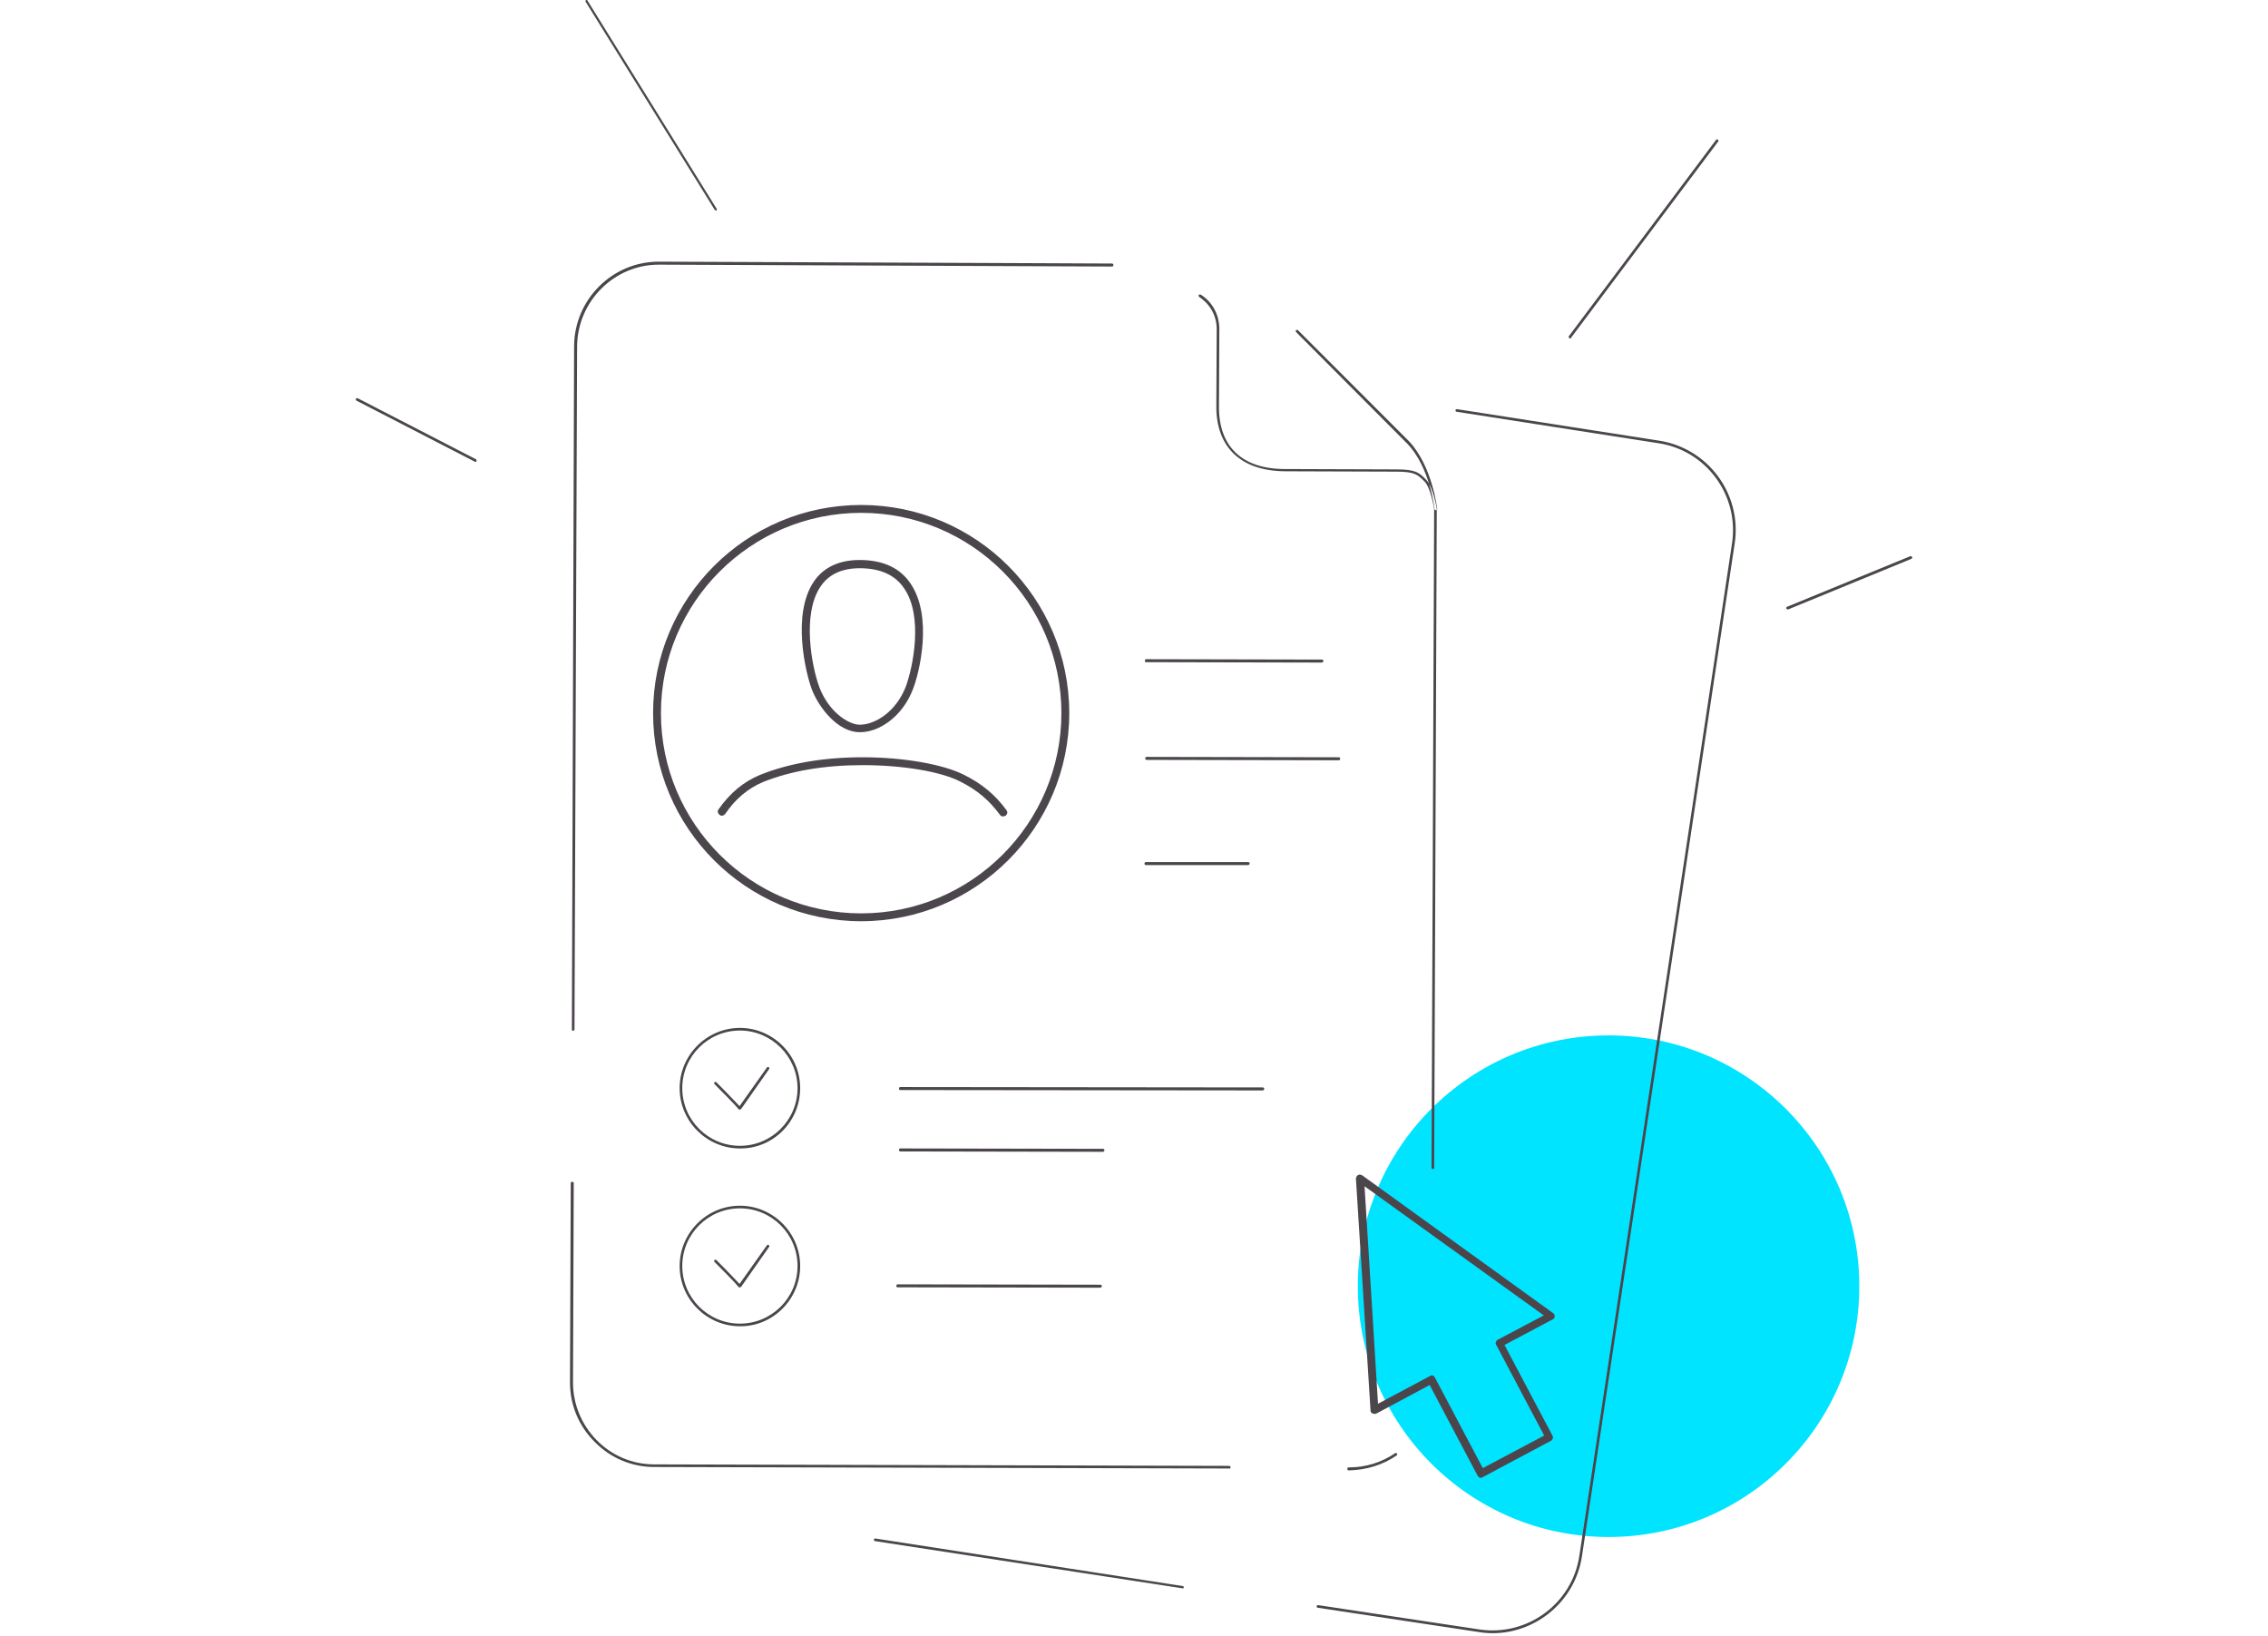 <?xml version="1.0" encoding="utf-8"?>
<!-- Generator: Adobe Illustrator 19.0.0, SVG Export Plug-In . SVG Version: 6.00 Build 0)  -->
<svg version="1.1" id="Layer_1" xmlns="http://www.w3.org/2000/svg" xmlns:xlink="http://www.w3.org/1999/xlink" x="0px" y="0px"
	 viewBox="231 -1 606 437" style="enable-background:new 231 -1 606 437;" xml:space="preserve">
<style type="text/css">
	.st0{fill:#00E4FF;}
	.st1{fill:#4B454C;}
</style>
<circle id="illustration-bg" class="st0" cx="660.8" cy="342.6" r="67"/>
<path id="illustration" class="st1" d="M613.9,311.3L613.9,311.3c-0.2,0-0.4-0.1-0.4-0.4l0.7-176l0,0c0,0-0.9-5.6-2.6-7.3
	c-1.8-1.8-2.6-2.6-7.5-2.6l-29.8-0.1c-11.7-0.1-18.4-6.4-18.3-17.5l0.1-20.8c-0.2-5.8-4.7-8.2-4.7-8.3c-0.1-0.1-0.2-0.3-0.1-0.5
	c0.1-0.1,0.3-0.2,0.5-0.1c0.2,0.1,4.8,2.7,5,8.9l-0.1,20.9c-0.1,10.8,6.2,16.8,17.6,16.8l29.8,0.1c5.1,0,6.1,0.8,8,2.8
	c1.8,1.9,2.8,7.5,2.8,7.8l-0.7,176C614.3,311.2,614.1,311.3,613.9,311.3z M604.2,387.8c0.1-0.1,0.2-0.4,0.1-0.5s-0.4-0.2-0.5-0.1
	c-3.7,2.5-7.9,3.8-12.3,3.8h-0.1c-0.2,0-0.4,0.1-0.4,0.4s0.1,0.4,0.4,0.4h0.1C596,391.7,600.4,390.4,604.2,387.8z M559.8,391
	c0-0.2-0.1-0.4-0.4-0.4l-153.6-0.4c-5.8,0-11.3-2.3-15.4-6.5c-4.1-4.2-6.3-9.7-6.3-15.4l0.2-53.2c0-0.2-0.1-0.4-0.4-0.4l0,0
	c-0.2,0-0.4,0.1-0.4,0.4l-0.2,53.2c0,6,2.3,11.6,6.6,15.9c4.2,4.3,9.9,6.7,15.9,6.7l153.6,0.4l0,0
	C559.7,391.4,559.8,391.2,559.8,391z M384.5,274l0.7-182.5c0.1-12,9.9-21.8,21.8-21.8h0.1l121,0.5l0,0c0.2,0,0.4-0.1,0.4-0.4
	c0-0.2-0.1-0.4-0.4-0.4l-22-0.1l0,0l-99-0.4h-0.1c-12.4,0-22.5,10.1-22.6,22.5L383.8,274c0,0.2,0.1,0.4,0.4,0.4l0,0
	C384.3,274.3,384.5,274.2,384.5,274z M614.7,135.3c0.2,0,0.4-0.2,0.3-0.4c0-0.1-1.3-11.4-7.5-18l-29.7-29.7c-0.1-0.1-0.4-0.1-0.5,0
	c-0.1,0.1-0.1,0.4,0,0.5l29.7,29.8c6.1,6.3,7.3,17.4,7.3,17.5C614.3,135.1,614.5,135.3,614.7,135.3L614.7,135.3z M547.3,423.1
	c0-0.2-0.1-0.4-0.3-0.4L464.9,410c-0.2,0-0.4,0.1-0.4,0.3c0,0.2,0.1,0.4,0.3,0.4l82.1,12.6h0.1C547.2,423.4,547.3,423.2,547.3,423.1
	z M653.7,414.7l40.8-270.5c2-13.2-7.1-25.5-20.3-27.5l-53.9-8.4c-0.2,0-0.4,0.1-0.4,0.3c0,0.2,0.1,0.4,0.3,0.4l53.9,8.4
	c12.8,1.9,21.6,13.9,19.7,26.7L653,414.6c-1.9,12.8-13.9,21.6-26.7,19.7l-43.1-6.5c-0.2,0-0.4,0.1-0.4,0.3c0,0.2,0.1,0.4,0.3,0.4
	l43.1,6.5c1.2,0.2,2.4,0.3,3.6,0.3C641.5,435.3,651.9,426.7,653.7,414.7z M568.8,289.9c0-0.2-0.1-0.4-0.4-0.4l-96.8-0.1l0,0
	c-0.2,0-0.4,0.1-0.4,0.4s0.1,0.4,0.4,0.4l96.8,0.1l0,0C568.7,290.2,568.8,290.1,568.8,289.9z M526.1,306.3c0-0.2-0.1-0.4-0.4-0.4
	l-54.1-0.1l0,0c-0.2,0-0.4,0.1-0.4,0.4c0,0.2,0.1,0.4,0.4,0.4l54.1,0.1l0,0C526,306.7,526.1,306.4,526.1,306.3z M525.4,342.6
	c0-0.2-0.1-0.4-0.4-0.4l-54.1-0.1l0,0c-0.2,0-0.4,0.1-0.4,0.4s0.1,0.4,0.4,0.4l54.1,0.1l0,0C525.3,342.9,525.4,342.8,525.4,342.6z
	 M584.6,175.6c0-0.2-0.1-0.4-0.4-0.4l-46.9-0.1l0,0c-0.2,0-0.4,0.1-0.4,0.4s0.1,0.4,0.4,0.4l46.9,0.1l0,0
	C584.5,175.9,584.6,175.8,584.6,175.6z M589.1,201.7c0-0.2-0.1-0.4-0.4-0.4l-51.3-0.1l0,0c-0.2,0-0.4,0.1-0.4,0.4
	c0,0.2,0.1,0.4,0.4,0.4l51.3,0.1l0,0C588.9,202.1,589.1,201.9,589.1,201.7z M564.9,229.7c0-0.2-0.1-0.4-0.4-0.4h-27.3l0,0
	c-0.2,0-0.4,0.1-0.4,0.4c0,0.2,0.1,0.4,0.4,0.4h27.3l0,0C564.8,230,564.9,229.9,564.9,229.7z M516.7,189.5
	c0-30.7-24.9-55.6-55.6-55.6s-55.6,24.9-55.6,55.6s24.9,55.6,55.6,55.6S516.7,220.1,516.7,189.5z M514.6,189.5
	c0,29.5-24,53.5-53.5,53.5c-29.5,0-53.5-24-53.5-53.5c0-29.5,24-53.5,53.5-53.5C490.7,136,514.6,160,514.6,189.5z M499.7,216.9
	c0.5-0.4,0.6-1,0.2-1.5c-3-4.1-6.5-7-11.3-9.4c-5.5-2.8-16.1-4.7-27.1-4.7c-10.4,0-19.7,1.6-27.4,4.7c-4.4,1.8-8.1,4.9-11.1,9.2
	c-0.4,0.5-0.2,1.1,0.3,1.5c0.5,0.4,1.1,0.2,1.5-0.3c2.7-4,6.1-6.8,10.1-8.5c7.5-3,16.5-4.5,26.6-4.5c10.6,0,20.9,1.7,26.1,4.4
	c4.6,2.3,7.8,5.1,10.6,8.9c0.2,0.3,0.5,0.4,0.8,0.4C499.3,217.1,499.5,217,499.7,216.9z M474.9,183.2c1.8-4.5,5.4-19.5-0.6-28.3
	c-2.8-4.2-7.4-6.3-13.6-6.3c-5.4,0-9.6,1.9-12.2,5.7c-6.1,8.9-2.1,24.9-0.6,28.8c1.8,4.8,6.9,11.5,12.8,11.5
	C465.6,194.7,472,190.7,474.9,183.2z M472.6,156.2c5.1,7.4,2.4,20.9,0.4,26.3c-2.6,6.6-8.1,10.1-12.3,10.1c-2.8,0-8.2-3.2-10.8-10.1
	c-2-5.4-4.7-19.5,0.4-26.9c2.2-3.2,5.7-4.8,10.4-4.8C466.2,150.8,470.2,152.6,472.6,156.2z M429,295.3l7.5-10.7
	c0.1-0.1,0.1-0.4-0.1-0.5s-0.4-0.1-0.5,0.1l-7.3,10.3c-0.6-0.6-2.1-2.3-6.2-6.4c-0.1-0.1-0.4-0.1-0.5,0c-0.1,0.1-0.1,0.4,0,0.5
	c5.7,5.7,6.4,6.6,6.4,6.7c0.1,0.1,0.1,0.1,0.3,0.1l0,0C428.8,295.4,428.9,295.4,429,295.3z M444.8,289.7c0-8.9-7.3-16.1-16.1-16.1
	c-8.9,0-16.1,7.3-16.1,16.1c0,8.9,7.3,16.1,16.1,16.1C437.5,305.9,444.8,298.7,444.8,289.7z M444.1,289.7c0,8.5-6.9,15.4-15.4,15.4
	c-8.5,0-15.4-6.9-15.4-15.4s6.9-15.4,15.4-15.4C437.2,274.3,444.1,281.3,444.1,289.7z M429,342.8l7.5-10.7c0.1-0.1,0.1-0.4-0.1-0.5
	s-0.4-0.1-0.5,0.1l-7.3,10.3c-0.6-0.6-2.1-2.3-6.2-6.4c-0.1-0.1-0.4-0.1-0.5,0c-0.1,0.1-0.1,0.4,0,0.5c5.7,5.7,6.4,6.6,6.4,6.7
	c0.1,0.1,0.1,0.1,0.3,0.1l0,0C428.8,342.9,428.9,342.9,429,342.8z M444.8,337.2c0-8.9-7.3-16.1-16.1-16.1c-8.9,0-16.1,7.3-16.1,16.1
	c0,8.9,7.3,16.1,16.1,16.1C437.5,353.4,444.8,346.1,444.8,337.2z M444.1,337.2c0,8.5-6.9,15.4-15.4,15.4c-8.5,0-15.4-6.9-15.4-15.4
	c0-8.5,6.9-15.4,15.4-15.4C437.2,321.8,444.1,328.7,444.1,337.2z M358.3,122.2c0.1-0.1,0-0.4-0.1-0.5l-31.6-16.3
	c-0.1-0.1-0.4,0-0.5,0.1c-0.1,0.1,0,0.4,0.1,0.5l31.6,16.3c0.1,0,0.1,0.1,0.1,0.1C358.2,122.4,358.2,122.4,358.3,122.2z M422.4,55.3
	c0.1-0.1,0.2-0.4,0.1-0.5L388-0.8C388-1,387.7-1,387.6-1c-0.2,0.1-0.2,0.4-0.1,0.5l34.5,55.6c0.1,0.1,0.2,0.1,0.3,0.1
	C422.3,55.3,422.4,55.3,422.4,55.3z M708.8,161.8l32.9-13.5c0.2-0.1,0.3-0.3,0.2-0.5c-0.1-0.2-0.3-0.3-0.5-0.2l-32.9,13.5
	c-0.2,0.1-0.3,0.3-0.2,0.5c0.1,0.1,0.2,0.2,0.4,0.2C708.7,161.8,708.8,161.8,708.8,161.8z M650.8,89.2l39.3-52.4
	c0.1-0.1,0.1-0.4-0.1-0.5c-0.1-0.1-0.4-0.1-0.5,0.1l-39.3,52.4c-0.1,0.1-0.1,0.4,0.1,0.5c0.1,0.1,0.1,0.1,0.2,0.1
	C650.7,89.4,650.8,89.4,650.8,89.2z M627.2,393.6l18.2-9.7c0.5-0.3,0.7-0.9,0.4-1.4L633,358.3l12.8-6.8c0.4-0.1,0.6-0.5,0.6-0.8
	c0-0.4-0.1-0.7-0.4-0.9l-51-36.8c-0.4-0.2-0.8-0.3-1.1-0.1c-0.4,0.2-0.6,0.6-0.6,1l3.9,61.9c0,0.4,0.2,0.7,0.6,0.8
	c0.3,0.1,0.7,0.2,1,0L613,369l12.8,24.2c0.2,0.4,0.6,0.6,0.9,0.6C626.9,393.8,627,393.7,627.2,393.6z M612.9,366.7l-13.7,7.3
	l-3.6-58.1l47.9,34.5l-12.3,6.5c-0.3,0.1-0.4,0.4-0.5,0.6c-0.1,0.3-0.1,0.6,0.1,0.8l12.8,24.2l-16.4,8.7l-12.8-24.2
	c-0.2-0.4-0.6-0.6-0.9-0.6C613.2,366.6,613,366.6,612.9,366.7z"/>
</svg>
